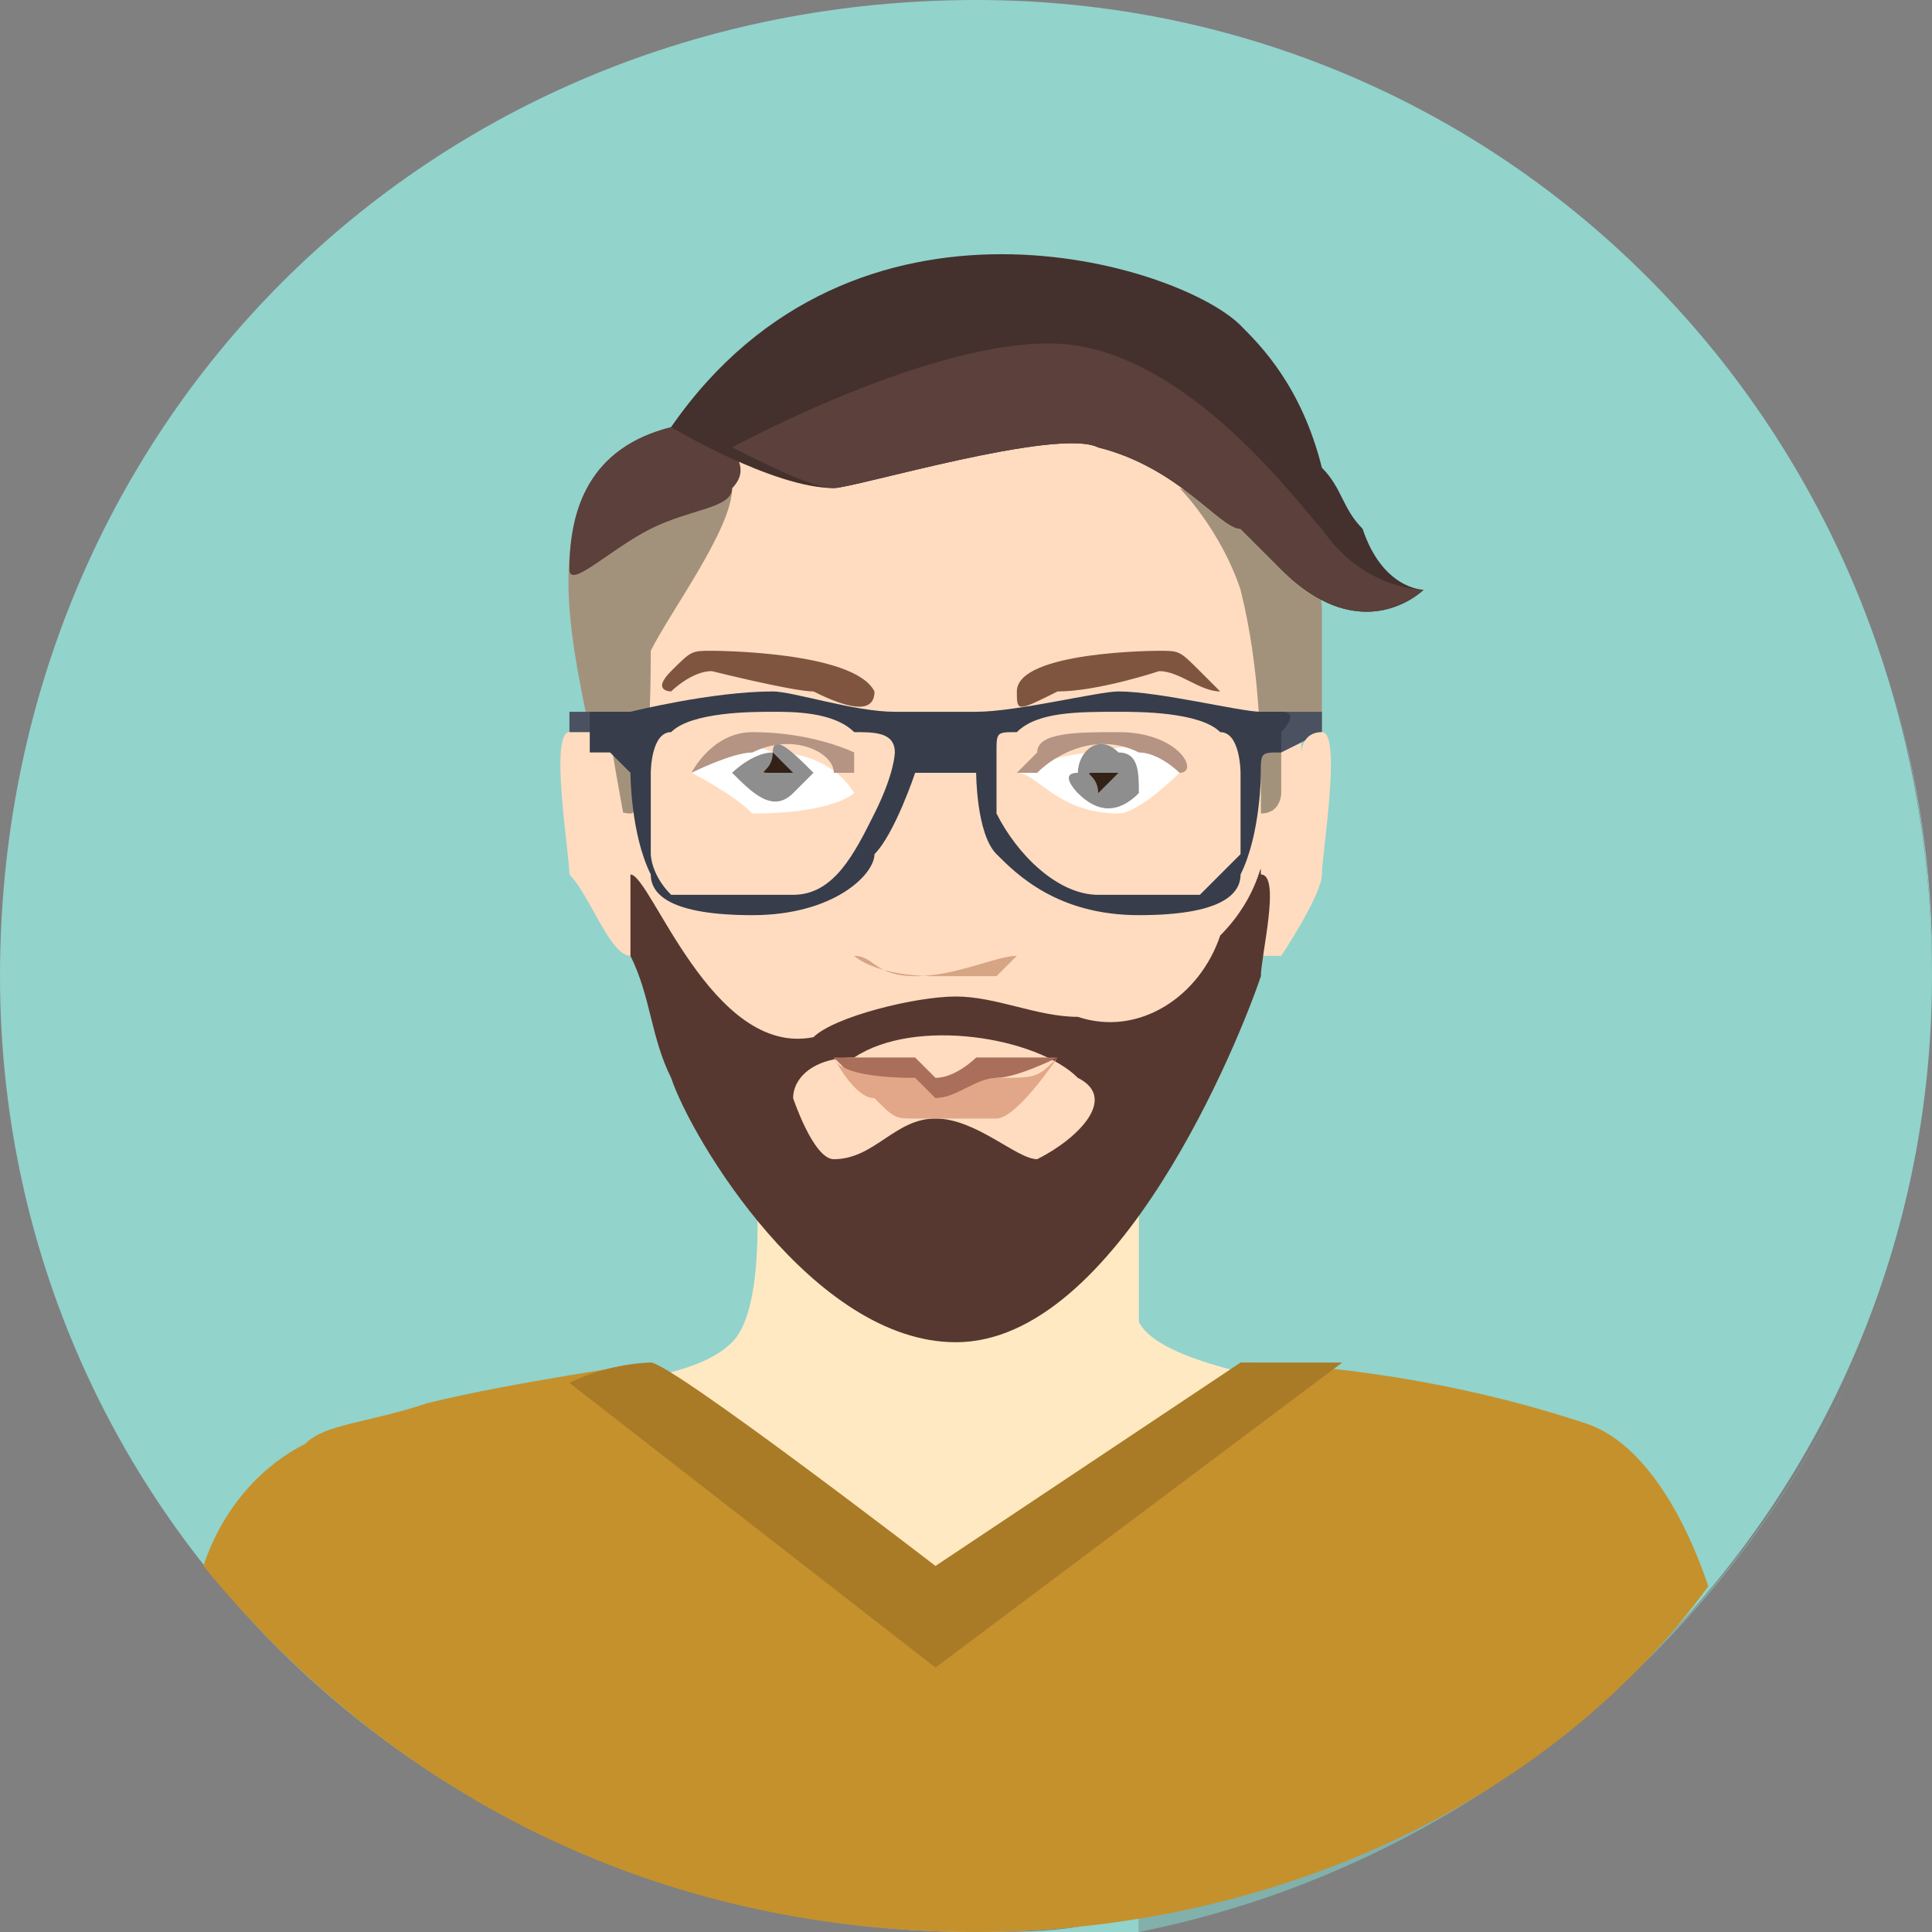 <svg xmlns="http://www.w3.org/2000/svg" xml:space="preserve" width="512" height="512" style="shape-rendering:geometricPrecision;text-rendering:geometricPrecision;image-rendering:optimizeQuality;fill-rule:evenodd;clip-rule:evenodd" viewBox="0 0 95 95"><rect x="0" y="0" width="95" height="95" fill="#808080" stroke="none"/><defs><style>.fil6{fill:#332116}.fil10,.fil11,.fil6{fill-rule:nonzero}.fil11{fill:#5b403b}.fil10{fill:#7f5540}.fil0{fill-rule:nonzero}.fil5{fill:#8e8e8e}.fil5,.fil8{fill-rule:nonzero}.fil0{fill:#92d3cc}.fil8{fill:#a3927b}.fil3,.fil4,.fil7{fill-rule:nonzero}.fil7{fill:#b59483}.fil3{fill:#ffdcc0}.fil4{fill:#fff}</style></defs><g id="Слой_x0020_1"><path class="fil0" d="M48 95C27 95 10 82 3 64c7 18 24 31 45 31h8v-1c-3 1-5 1-8 1m47-39v-8c0-6-1-12-3-17 2 5 3 11 3 16z"/><path d="M95 56c-4 19-19 35-39 38v1c20-4 35-20 39-39" style="fill:#82b0ab;fill-rule:nonzero"/><path class="fil0" d="M0 48c0 26 21 47 48 47 26 0 47-21 47-47C95 21 74 0 48 0 21 0 0 21 0 48"/><path d="M37 56s1 8-1 10-7 2-12 3c-4 0 26 19 26 19s22-19 19-19c-6-1-12-2-13-4v-9z" style="fill:#ffe9c2;fill-rule:nonzero"/><path class="fil3" d="M47 19s-16 0-17 14c-1 15 5 22 5 22s3 4 7 6c1 0 4 1 6 1q3 0 6-3c4-4 5-5 6-8 2-3 3-7 4-14 0-3-1-11-3-13-3-3-9-5-14-5"/><path class="fil4" d="M34 38s2 1 3 2c4 0 5-1 5-1s-1-2-4-2c-2-1-4 1-4 1"/><path class="fil5" d="m40 38-1 1c-1 1-2 0-3-1 0 0 1-1 2-1 0-1 1 0 2 1"/><path class="fil6" d="M39 38h-1c0 1 0 0 0 0-1 0 0 0 0-1z"/><path class="fil7" d="M34 38s2-1 3-1c2-1 4 0 4 1h1v-1s-2-1-5-1c-2 0-3 2-3 2"/><path class="fil8" d="M33 21s1 0 1 1c1 0 3 1 2 2 0 2-3 6-4 8 0 1 0 8-1 8s-2-1-2-4c-1-5-3-13 4-15"/><path class="fil4" d="M58 38s-2 2-3 2c-3 0-4-2-5-2 0 0 2-1 4-1 3-1 4 1 4 1"/><path class="fil5" d="M53 38c-1 0 0 1 0 1 1 1 2 1 3 0 0-1 0-2-1-2-1-1-2 0-2 1"/><path class="fil6" d="M54 38c-1 0 0 0 0 1l1-1zc0-1 0 0 0 0"/><path class="fil7" d="M58 38s-1-1-2-1c-2-1-4 0-5 1h-1l1-1c0-1 2-1 4-1 3 0 4 2 3 2"/><path d="M42 47c1 0 1 1 3 1s4-1 5-1l-1 1h-3c-3 0-4-1-4-1" style="fill:#d6a584;fill-rule:nonzero"/><path class="fil10" d="m60 34-1-1c-1-1-1-1-2-1 0 0-7 0-7 2 0 1 0 1 2 0 2 0 5-1 5-1 1 0 2 1 3 1"/><path class="fil11" d="M33 21h2c1 1 2 2 1 3 0 1-2 1-4 2s-4 3-4 2c0-3 1-6 5-7"/><path class="fil8" d="M65 30v6s-1 0-2 1v2s0 1-1 1v-1c0-2 0-6-1-10-1-3-3-5-3-5s7 2 7 6"/><path d="M33 21s5 3 8 3c1 0 11-3 13-2 4 1 6 4 7 4l2 2c4 4 7 1 7 1s-2 0-3-3c-1-1-1-2-2-3-1-4-3-6-4-7-3-3-19-8-28 5" style="fill:#44302d;fill-rule:nonzero"/><path class="fil10" d="M33 34s-1 0 0-1 1-1 2-1c0 0 7 0 8 2q0 1.5-3 0c-1 0-5-1-5-1-1 0-2 1-2 1"/><path class="fil11" d="M36 22c2 1 4 2 5 2s11-3 13-2c4 1 6 4 7 4l2 2c4 4 7 1 7 1s-3 0-5-3c-1-1-6-8-12-9s-17 5-17 5"/><path d="m29 37-1-1v-1h3zm34 0 2-1v-1h-3z" style="fill:#4a5160;fill-rule:nonzero"/><path class="fil3" d="M64 37s0-1 1-1 0 6 0 7-2 4-2 4h-1zm-34-1h-2c-1 0 0 6 0 7 1 1 2 4 3 4h1s-2-10-2-11"/><path d="M63 35h-1c-1 0-5-1-7-1-1 0-5 1-7 1h-4c-2 0-5-1-6-1-3 0-7 1-7 1h-2v2h1l1 1s0 3 1 5c0 1 1 2 5 2s6-2 6-3c1-1 2-4 2-4h3s0 3 1 4 3 3 7 3 5-1 5-2c1-2 1-5 1-5 0-1 0-1 1-1v-1s1-1 0-1m-20 5c-1 2-2 4-4 4h-6c-1-1-1-2-1-2v-4s0-2 1-2c1-1 4-1 5-1s3 0 4 1c1 0 2 0 2 1 0 0 0 1-1 3m18 2-2 2h-5c-2 0-4-2-5-4v-3c0-1 0-1 1-1 1-1 3-1 5-1 1 0 4 0 5 1 1 0 1 2 1 2z" style="fill:#373d4b;fill-rule:nonzero"/><path d="M31 47c1 2 1 4 2 6 1 3 7 13 14 13 8 0 14-15 15-18 0-1 1-5 0-5 0-1 0 1-2 3-1 3-4 5-7 4-2 0-4-1-6-1s-6 1-7 2c-5 1-8-8-9-8z" style="fill:#563830;fill-rule:nonzero"/><path class="fil3" d="M39 54s1 3 2 3c2 0 3-2 5-2s4 2 5 2c2-1 4-3 2-4-2-2-8-3-11-1-2 0-3 1-3 2"/><path d="m41 52 1 1c1 0 4 1 4 1 1 0 3-1 3-1 1 0 3-1 3-1h-4s-1 1-2 1l-1-1z" style="fill:#aa6f5b;fill-rule:nonzero"/><path d="M41 52s1 2 2 2c1 1 1 1 2 1h4c1 0 3-3 3-3-1 1-1 1-3 1-1 0-2 1-3 1l-1-1c-4 0-4-1-4-1" style="fill:#e2a688;fill-rule:nonzero"/><path d="M48 95c14 0 28-6 36-17-1-3-3-7-6-8-9-3-17-3-17-3S48 81 47 81c-2 0-14-14-15-14 0 0-7 1-11 2-3 1-5 1-6 2-2 1-4 3-5 6 9 11 22 18 38 18" style="fill:#c5912c;fill-rule:nonzero"/><path d="M32 67s-2 0-4 1l18 14 20-15h-5L46 77S33 67 32 67" style="fill:#aa7b26;fill-rule:nonzero"/></g></svg>